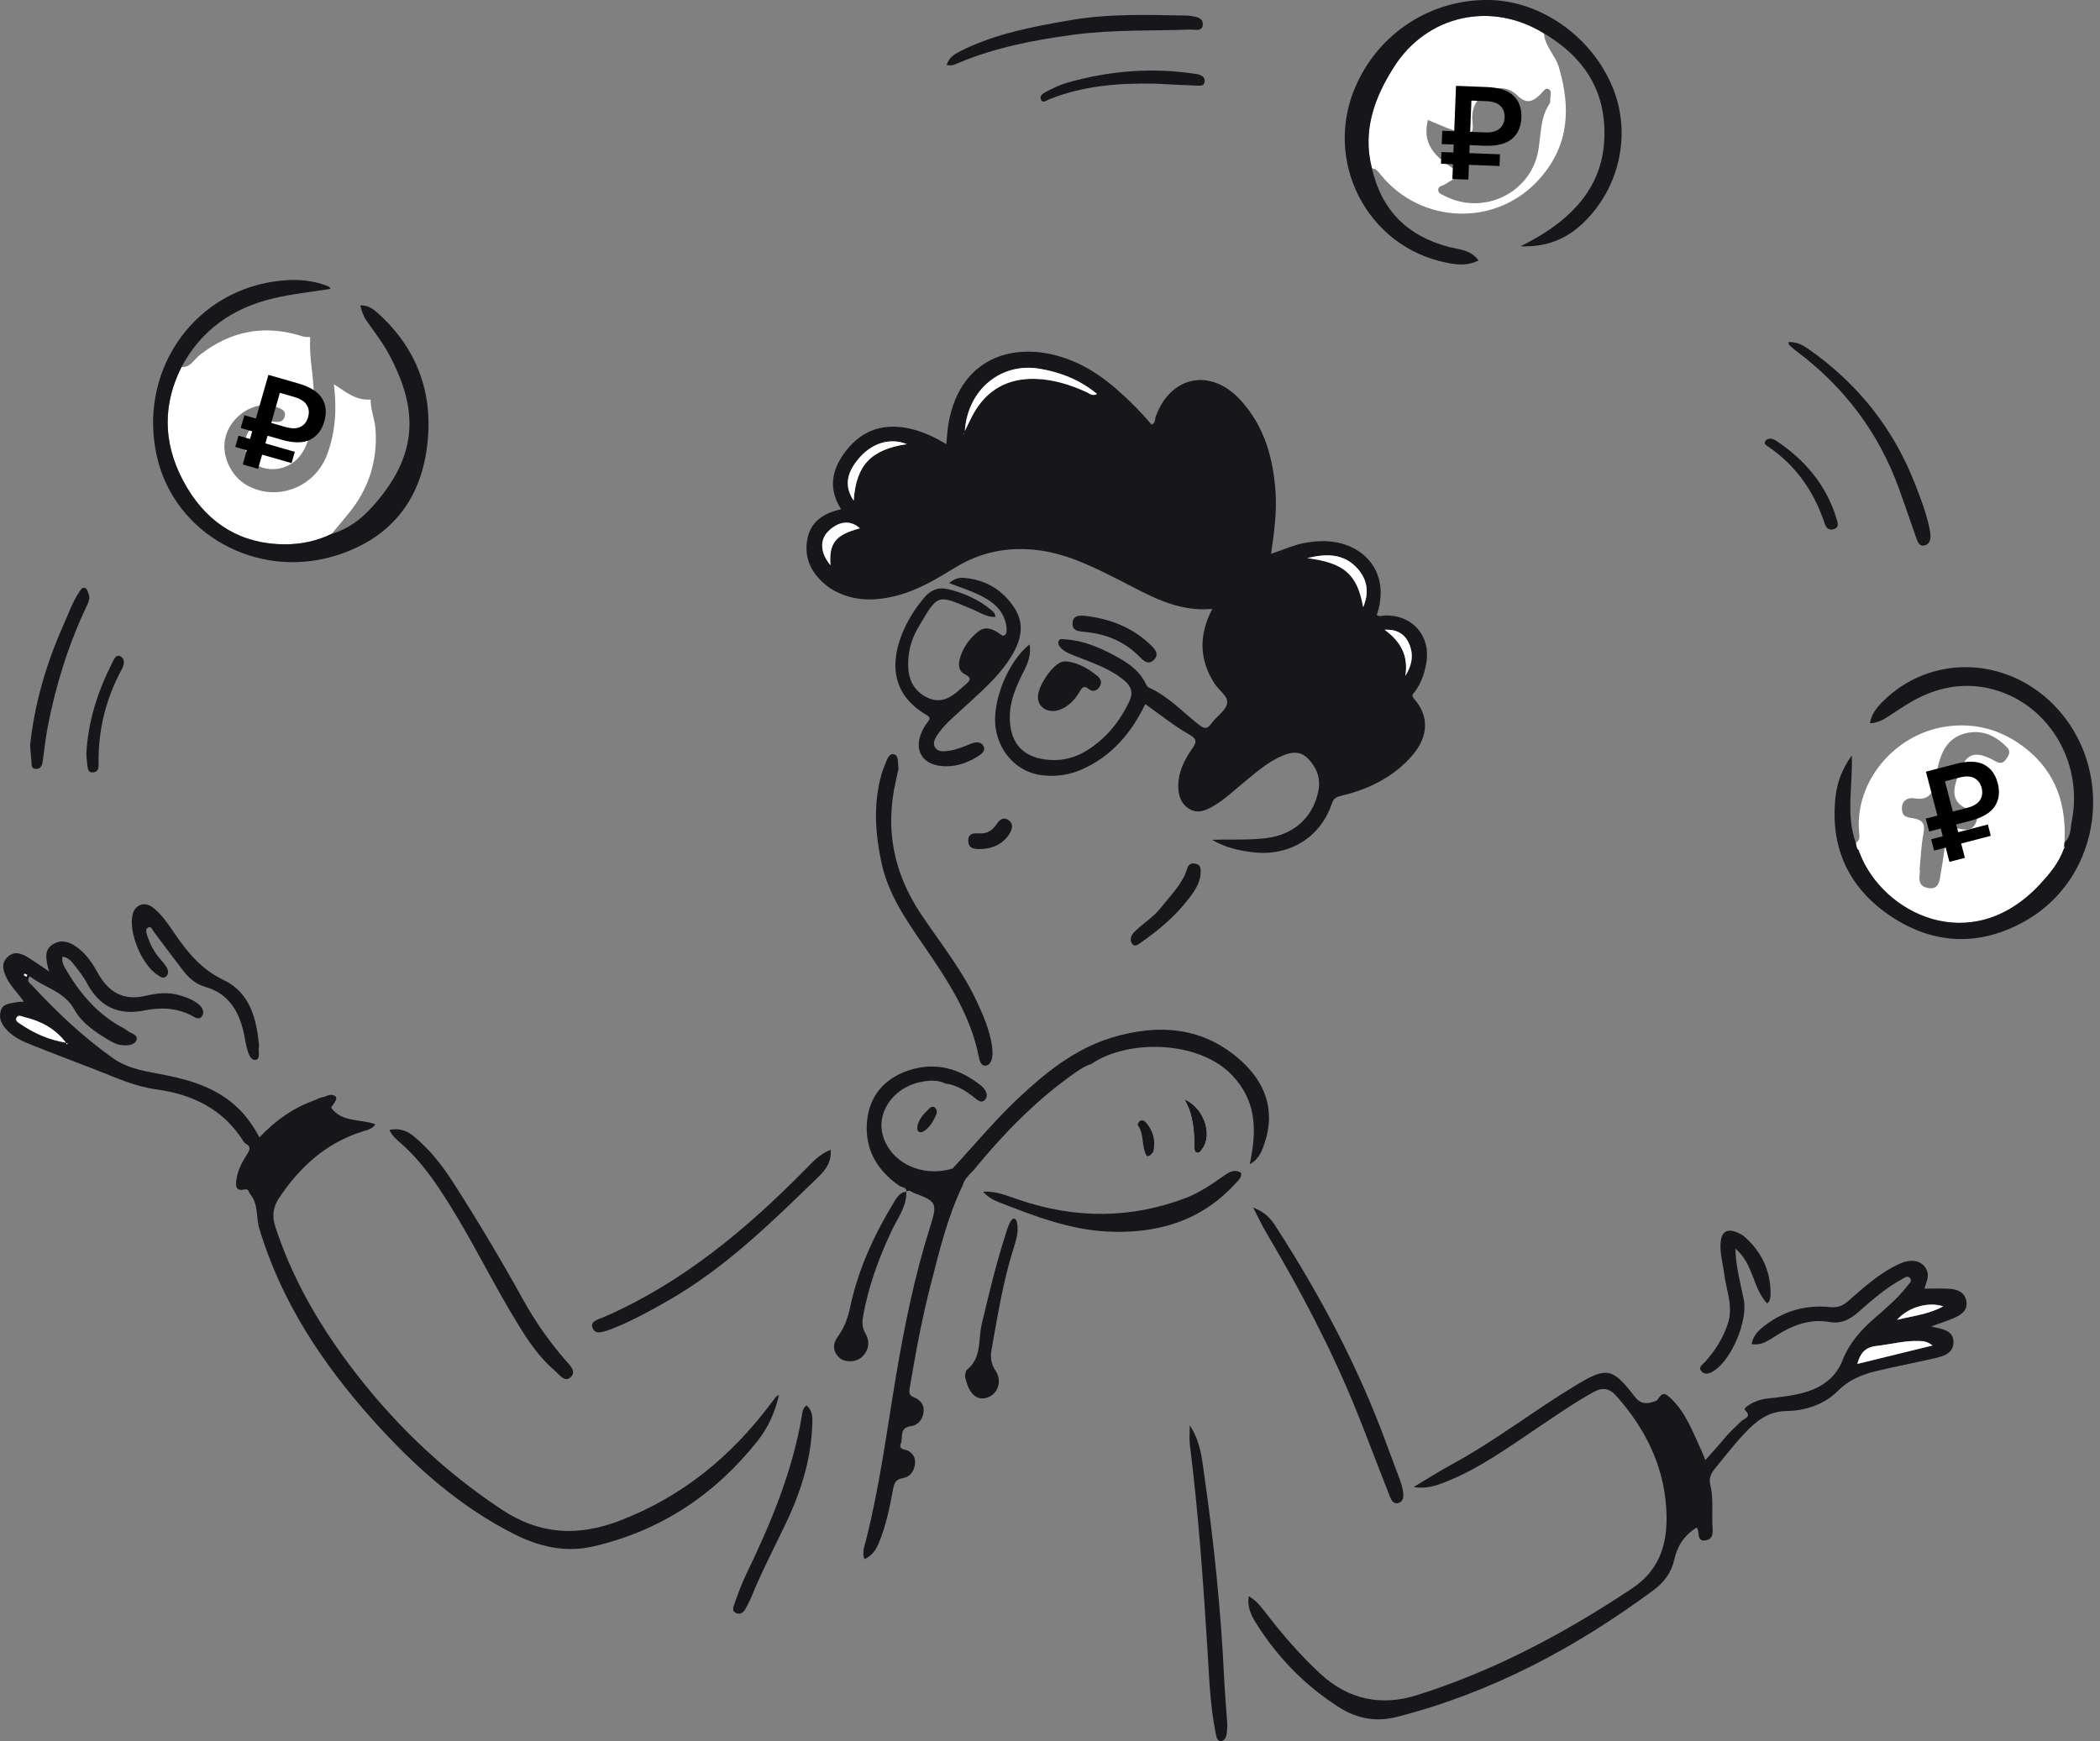 <?xml version="1.0" encoding="UTF-8"?> <svg xmlns="http://www.w3.org/2000/svg" width="205" height="170" viewBox="0 0 205 170" fill="none"><rect x="0" y="0" width="205" height="170" fill="#808080" stroke="none"/> <g clip-path="url(#clip0_1_15489)"> <path d="M82.106 49.722C80.778 47.618 81.238 45.749 82.598 44C84.213 41.926 86.356 41.279 88.877 41.865C90.072 42.144 91.195 42.648 92.377 43.367C92.451 42.637 92.479 41.994 92.587 41.367C93.788 34.422 99.769 33.064 104.988 35.367C106.475 36.023 107.794 36.952 109.019 38.017C110.239 39.078 111.373 40.222 112.416 41.462C112.809 41.317 112.722 40.937 112.819 40.671C114.253 36.711 118.148 35.897 121.032 38.994C123.422 41.559 124.305 44.722 124.522 48.129C124.649 50.095 124.37 52.036 124.081 54.07C125.198 53.711 126.175 53.247 127.235 53.034C128.386 52.804 129.538 52.743 130.683 53C133.698 53.677 135.64 56.367 134.399 60.061C134.694 60.243 135.005 60.091 135.302 60.089C137.893 60.072 139.658 62.089 139.248 64.643C139.081 65.69 138.752 66.683 138.106 67.548C137.958 67.745 137.722 67.869 138.036 68.224C139.529 69.907 139.462 71.909 137.867 73.757C136.033 75.884 133.624 77.05 130.942 77.694C130.459 77.81 130.191 77.934 130.011 78.464C128.894 81.793 125.814 83.658 122.261 83.206C120.962 83.042 119.687 82.791 118.323 82C120.27 81.93 121.974 82.046 123.673 81.823C126.255 81.483 128.082 79.901 128.666 77.392C128.892 76.42 128.759 75.527 128.191 74.688C127.389 73.498 126.555 73.211 125.217 73.772C123.804 74.365 122.668 75.371 121.501 76.325C120.496 77.145 119.563 78.061 118.429 78.713C117.686 79.141 116.9 79.493 116.062 78.955C115.236 78.426 115.008 77.593 115.021 76.675C115.04 75.358 115.61 74.221 116.324 73.177C116.776 72.517 116.957 72.204 116.056 71.69C114.571 70.846 113.229 69.753 111.799 68.747C110.423 71.593 108.512 73.842 105.609 75.126C104.357 75.681 103.044 75.852 101.699 75.69C99.398 75.413 97.607 73.591 97.208 71.173C96.782 68.608 98.355 64.61 100.508 62.92C100.675 63.905 100.36 64.715 99.953 65.521C99.239 66.932 98.581 68.361 98.574 69.996C98.564 72.626 99.936 74.076 102.596 74.204C103.859 74.266 105.033 73.939 106.099 73.274C107.969 72.109 109.297 70.475 110.239 68.493C110.638 67.656 110.454 67.036 109.772 66.458C108.404 65.297 106.732 64.753 105.111 64.105C104.591 63.899 104.042 63.73 103.633 63.331C103.441 63.145 103.225 62.886 103.339 62.597C103.451 62.31 103.77 62.411 103.994 62.424C105.748 62.534 107.325 63.211 108.841 64.025C110.085 64.694 111.257 65.466 111.88 66.825C111.932 66.941 112.027 67.076 112.139 67.126C114.037 67.97 115.427 69.498 117.018 70.749C117.483 71.114 117.816 71.266 118.243 70.658C118.722 69.972 119.615 69.437 119.782 68.709C119.947 67.996 118.986 67.411 118.56 66.743C117.061 64.399 117.008 62.013 118.344 59.449C114.802 59.787 112.042 58.034 109.188 56.597C106.648 55.321 104.127 54.042 101.234 53.707C98.371 53.373 95.722 53.899 93.271 55.399C91.474 56.498 89.677 57.593 87.617 58.137C85.782 58.622 83.947 58.738 82.144 58.002C81.694 57.819 81.245 57.595 80.858 57.304C79.317 56.146 78.454 54.622 78.808 52.663C79.121 50.935 80.388 50.101 82.104 49.724L82.106 49.722ZM94.187 42.072C94.554 41.338 94.78 40.836 95.048 40.357C96.359 38.034 98.391 36.931 101.025 36.988C102.795 37.026 104.463 37.555 106.071 38.281C106.35 38.407 106.616 38.718 107.089 38.464C105.408 37.078 103.521 36.338 101.458 35.996C97.742 35.38 94.476 37.99 94.187 42.07V42.072ZM88.52 43.363C86.873 42.705 85.085 43.253 83.787 44.819C82.583 46.268 82.444 47.534 83.335 48.888C83.571 45.426 85.011 43.893 88.52 43.363ZM127.607 54.496C131.189 54.945 132.496 56.044 133.071 59.285C133.683 57.842 133.461 56.612 132.577 55.58C131.219 53.996 129.427 54.044 127.607 54.496ZM81.069 55.188C80.911 53.013 81.58 52.207 83.943 51.584C83.05 50.762 81.929 50.85 80.894 51.829C80.01 52.665 80.041 53.962 81.069 55.188ZM137.186 65.998C137.832 64.975 138.041 63.907 137.53 62.793C137.097 61.852 136.314 61.43 135.163 61.483C136.757 62.633 137.513 64.072 137.188 65.998H137.186ZM94.109 42.367L94.092 42.441C94.081 42.41 94.073 42.378 94.062 42.344C94.077 42.352 94.092 42.359 94.109 42.367Z" fill="#17171B"></path> <path d="M36.642 109.782C36.276 110.282 35.837 110.33 35.451 110.45C31.857 111.566 29.263 113.929 27.227 116.995C26.651 117.864 26.539 118.735 26.879 119.777C28.462 124.63 30.939 128.99 33.967 133.066C38.147 138.691 43.083 143.484 48.959 147.376C52.727 149.874 56.454 150.03 60.522 148.467C66.571 146.14 71.351 142.229 75.202 137.094C75.392 136.84 75.584 136.591 75.783 136.347C75.823 136.298 75.897 136.275 76.043 136.191C75.658 137.908 74.97 139.414 73.925 140.726C69.768 145.942 64.507 149.452 57.961 150.977C55.212 151.619 52.67 151.03 50.228 149.802C44.84 147.093 40.436 143.142 36.452 138.705C31.509 133.201 27.474 127.138 25.317 119.967C24.981 118.849 25.251 117.575 24.417 116.583C24.255 116.391 24.305 116.045 23.862 116.14C22.954 116.334 23 115.737 23.087 115.13C23.216 114.201 23.668 113.408 24.155 112.638C24.398 112.256 24.502 111.961 24.029 111.693C23.913 111.628 23.811 111.51 23.737 111.393C21.765 108.275 18.767 106.841 15.252 106.364C13.136 106.077 11.249 105.189 9.302 104.434C7.181 103.609 5.05 102.811 2.937 101.965C2.126 101.64 1.339 101.25 0.709 100.602C0.19 100.067 -0.146 99.468 0.066 98.716C0.281 97.953 1.011 97.984 1.613 97.853C1.805 97.811 2.01 97.822 2.322 97.799C1.765 96.963 1.079 96.347 0.674 95.537C0.31 94.807 0.057 94.067 0.758 93.423C1.427 92.809 2.137 93.103 2.787 93.512C3.433 93.919 4.058 94.358 4.788 94.847C4.717 94.573 4.668 94.411 4.634 94.244C4.482 93.503 4.362 92.744 5.099 92.24C5.863 91.716 6.644 91.9 7.362 92.377C8.323 93.016 8.973 93.959 9.509 94.934C10.567 96.858 12.003 97.752 14.258 97.219C15.301 96.972 16.403 96.847 17.492 97.164C18.136 97.351 18.755 97.569 19.297 97.98C19.698 98.284 19.981 98.704 19.764 99.145C19.496 99.687 19.014 99.318 18.681 99.145C17.199 98.387 15.659 98.341 14.068 98.662C11.538 99.17 9.693 98.265 8.483 95.982C8.158 95.368 7.713 94.809 7.284 94.259C6.993 93.883 6.691 93.476 6.097 93.413C5.99 94.043 6.347 94.508 6.619 94.963C7.882 97.067 9.457 98.881 11.606 100.138C11.878 100.297 12.18 100.421 12.415 100.624C12.754 100.917 13.54 101.014 13.312 101.567C13.096 102.088 12.377 102.113 11.802 102.033C11.31 101.965 10.88 101.712 10.459 101.459C9.216 100.706 7.96 99.843 7.278 98.6C6.268 96.759 4.332 96.453 2.907 95.316C2.531 95.799 2.92 95.987 3.097 96.178C5.536 98.809 8.129 101.278 11.068 103.345C12.566 104.4 14.386 104.619 16.135 104.967C18.818 105.503 21.36 106.315 23.364 108.318C24.141 109.094 24.747 109.988 25.329 111.045C26.864 109.427 28.6 108.174 30.673 107.438C30.937 107.345 31.184 107.183 31.454 107.132C31.881 107.052 32.313 106.695 32.748 107.048C32.941 107.204 32.784 107.533 32.318 108.128C33.346 109.63 35.164 109.206 36.646 109.78L36.642 109.782ZM6.471 101.807C6.473 101.86 6.478 101.913 6.48 101.965C6.524 101.948 6.57 101.929 6.615 101.913C6.558 101.883 6.503 101.856 6.446 101.826C5.426 100.453 4.016 99.695 2.388 99.309C2.145 99.252 1.799 99.033 1.622 99.345C1.436 99.672 1.801 99.849 2.004 99.986C3.359 100.913 4.839 101.55 6.471 101.807ZM2.669 95.185C2.578 95.143 2.491 95.098 2.401 95.069C2.392 95.067 2.318 95.206 2.329 95.214C2.405 95.275 2.496 95.32 2.58 95.371C2.607 95.316 2.633 95.261 2.669 95.185Z" fill="#17171B"></path> <path d="M165.637 149.132C164.402 149.91 163.727 150.956 163.425 152.336C163.165 153.524 162.432 154.505 161.446 155.235C153.835 160.878 145.599 165.269 136.364 167.633C134.325 168.157 132.444 167.809 130.647 166.652C127.338 164.524 124.68 161.785 122.607 158.467C122.134 157.71 121.731 156.904 121.902 155.843C122.732 156.328 123.207 157.022 123.713 157.672C125.307 159.724 127.003 161.676 128.92 163.446C131.667 165.982 134.903 166.585 138.3 165.517C145.831 163.148 152.739 159.471 159.306 155.1C162.316 153.096 162.884 150.208 162.639 147.013C162.325 142.927 160.553 139.438 157.855 136.374C157.127 135.545 156.483 135.396 155.512 135.94C153.58 137.02 151.772 138.284 149.94 139.514C147.088 141.425 144.301 143.45 141.068 144.71C140.156 145.064 139.231 145.393 137.996 145.189C139.36 144.376 140.549 143.615 141.786 142.944C145.985 140.663 149.754 137.712 153.837 135.252C156.829 133.448 157.391 133.524 159.563 136.341C160.154 137.109 160.716 137.094 161.457 136.849C161.575 136.809 161.731 136.769 161.791 136.678C162.268 135.948 162.496 135.931 163.182 136.606C164.624 138.024 165.281 139.895 166.108 141.668C166.224 141.914 166.317 142.172 166.476 142.562C167.164 141.779 167.812 141.077 168.42 140.341C168.891 139.769 169.452 139.294 169.968 138.769C170.225 138.507 171.068 138.372 170.356 137.685C170.202 137.537 170.506 137.332 170.671 137.22C171.23 136.839 171.847 136.63 172.526 136.549C173.814 136.402 175.104 136.279 176.356 135.891C177.995 135.383 179.247 134.406 179.867 132.813C180.53 131.117 181.671 129.849 183.011 128.687C184.149 127.699 185.304 126.718 186.225 125.512C186.379 125.309 186.7 125.094 186.457 124.794C186.214 124.493 185.929 124.754 185.707 124.875C184.149 125.712 182.821 126.864 181.506 128.024C180.638 128.788 179.827 129.299 178.523 129.069C176.66 128.742 174.935 129.412 173.352 130.427C172.657 130.872 171.969 131.398 170.994 131.235C171.139 130.374 171.707 129.855 172.315 129.393C174.186 127.974 176.323 127.381 178.641 127.619C179.395 127.697 179.886 127.495 180.421 127.029C181.977 125.668 183.507 124.265 185.422 123.396C186.488 122.91 187.415 123.037 187.924 123.721C188.452 124.429 188.066 125.121 187.857 125.82C188.682 125.82 189.482 125.786 190.278 125.83C191.055 125.875 191.773 126.138 191.946 127.001C192.124 127.891 191.505 128.353 190.798 128.664C190.107 128.965 189.385 129.195 188.513 129.516C189.603 129.767 190.736 129.87 190.694 131.1C190.656 132.218 189.607 132.444 188.712 132.649C186.869 133.071 185.011 133.425 183.172 133.864C181.768 134.199 180.482 134.727 179.405 135.807C178.064 137.155 176.225 137.733 174.414 137.767C172.514 137.801 171.361 138.822 170.238 140.016C169.231 141.087 168.34 142.267 167.398 143.4C167.022 143.851 166.807 144.345 166.953 144.948C167.261 146.227 167.122 147.535 167.157 148.828C167.174 149.408 167.375 150.25 166.509 150.395C165.553 150.556 165.979 149.53 165.625 149.138L165.637 149.132ZM188.655 131.37C188.097 130.94 187.709 130.946 187.327 130.934C185.912 130.885 184.55 131.261 183.165 131.419C182.008 131.55 181.59 132.18 181.314 133.168C183.725 132.577 186.077 132.003 188.657 131.37H188.655ZM185.19 128.864C186.801 128.463 188.266 128.33 189.691 127.55C188.241 127.064 186.248 127.642 185.19 128.864Z" fill="#17171B"></path> <path d="M36.183 39.006C36.169 40.018 36.599 40.949 36.663 41.972C36.857 45.08 35.968 47.771 34.017 50.153C33.479 50.812 32.93 51.463 32.387 52.117C30.952 52.826 29.391 53.147 27.829 53.147C23.625 53.147 20.418 51.208 18.28 47.647C16.002 43.852 15.697 39.886 17.712 35.845C18.588 35.904 18.94 35.101 19.479 34.677C22.536 32.272 25.87 31.658 29.56 32.846C29.786 32.917 30.042 32.894 30.282 32.915C30.223 33.932 30.303 34.936 30.428 35.953C30.724 38.362 30.831 40.782 30.023 43.13C29.396 44.953 28.002 45.919 26.309 45.795C24.491 45.662 23.366 43.89 24.132 42.379C24.698 41.265 25.633 40.997 26.78 41.177C27.242 41.248 27.66 41.156 27.795 40.666C27.947 40.12 27.491 39.944 27.103 39.778C26.577 39.552 26.026 39.493 25.456 39.577C23.761 39.824 22.28 41.231 21.96 42.921C21.647 44.571 22.595 46.541 24.105 47.381C27.041 49.014 30.759 47.586 31.946 44.352C32.744 42.175 32.896 39.923 32.592 37.514C33.758 38.276 34.779 39.128 36.181 39.008L36.183 39.006Z" fill="white"></path> <path d="M181.164 82.299C181.633 82.02 181.506 81.55 181.476 81.159C181.098 76.254 184.952 71.763 189.78 70.968C192.689 70.489 195.392 71.214 197.744 73.071C200.725 75.425 201.734 78.59 201.534 82.254C201.523 82.387 201.513 82.52 201.502 82.653C201.477 82.67 201.43 82.691 201.432 82.702C201.441 82.75 201.466 82.797 201.483 82.843C201.002 84.231 200.079 85.335 199.101 86.379C192.388 93.556 183.757 89.172 181.529 83.265C181.55 83.242 181.595 83.202 181.59 83.195C181.559 83.147 181.519 83.107 181.481 83.062C181.231 82.866 181.21 82.577 181.164 82.299ZM187.38 84.967C187.394 84.967 187.407 84.969 187.422 84.972C187.413 85.111 187.413 85.252 187.396 85.391C187.31 86.052 187.424 86.556 188.209 86.704C189.037 86.86 189.275 86.347 189.383 85.719C189.58 84.581 189.761 83.442 189.896 82.297C190.078 80.746 190.063 80.712 191.608 80.972C192.413 81.107 192.768 80.763 192.981 80.062C193.219 79.282 192.632 79.187 192.149 79.012C191.003 78.597 190.578 77.799 190.874 76.617C190.941 76.347 191.024 76.079 191.11 75.814C191.864 73.52 192.708 73.168 194.788 74.322C195.2 74.55 195.504 74.567 195.787 74.185C196.065 73.809 196.35 73.404 195.928 72.97C194.959 71.97 193.796 71.335 192.369 71.506C191.066 71.662 190.088 72.375 189.573 73.609C189.18 74.55 189.014 75.554 188.845 76.554C188.658 77.661 188.029 78.128 186.959 77.955C186.066 77.809 185.553 78.307 185.682 79.17C185.783 79.845 186.379 79.816 186.807 79.898C187.658 80.06 187.95 80.406 187.774 81.318C187.544 82.516 187.504 83.75 187.384 84.969L187.38 84.967Z" fill="white"></path> <path d="M150.721 3.262C150.808 4.543 151.838 5.403 152.182 6.581C153.318 10.471 153.217 14.083 150.381 17.357C146.14 22.255 138.642 21.905 134.745 17.005C134.515 16.715 134.318 16.458 133.926 16.441C132.98 12.764 134.162 9.53 136.1 6.502C139.337 1.45 145.597 0.089 150.719 3.262H150.721ZM142.766 16.998C142.126 17.369 141.569 17.665 141.043 18.007C140.802 18.163 140.355 18.159 140.401 18.591C140.435 18.91 140.768 18.988 141.009 19.114C144.744 21.08 149.406 18.89 150.159 14.737C150.445 13.167 150.32 11.521 151.274 10.114C151.361 9.986 151.327 9.772 151.338 9.597C151.357 9.291 151.496 8.893 151.213 8.718C150.869 8.507 150.654 8.924 150.459 9.123C149.718 9.882 149.068 10.256 148.114 9.315C147.307 8.521 146.235 8.386 145.194 8.977C144.068 9.616 143.619 10.614 143.743 11.893C143.849 12.986 143.724 13.099 142.631 12.895C141.491 12.682 140.462 12.139 139.39 11.713C138.864 13.899 139.736 15.287 142.766 16.996V16.998Z" fill="white"></path> <path d="M88.495 116.355C88.499 115.878 88.033 115.944 87.788 115.773C85.562 114.235 84.378 112.129 84.644 109.433C84.887 106.994 86.325 105.319 88.651 104.528C91.303 103.627 93.672 104.313 95.802 106.022C95.882 106.087 95.96 106.161 96.024 106.243C96.3 106.598 96.476 107.032 96.15 107.385C95.802 107.762 95.445 107.418 95.148 107.186C94.293 106.518 93.402 105.929 92.289 105.794C91.491 105.399 90.64 105.488 89.831 105.653C87.123 106.199 85.013 109.03 86.586 111.83C87.754 113.908 90.418 114.868 92.986 114.096C95.11 111.813 97.094 109.399 99.37 107.258C102.073 104.716 104.959 102.389 108.554 101.302C113.098 99.929 117.489 100.239 121.18 103.594C123.494 105.699 124.493 108.349 123.492 111.482C123.219 112.334 122.894 113.205 122.008 113.667C122.05 113.427 122.09 113.186 122.136 112.946C122.681 110.039 122.521 107.364 120.31 105.015C117.052 101.556 110.108 101.446 106.54 103.878C105.799 104.123 105.172 104.575 104.551 105.024C100.924 107.64 97.846 110.821 95.029 114.271C94.605 114.707 94.143 115.119 93.974 115.739C92.508 118.785 91.725 122.055 90.887 125.298C90.019 128.652 89.388 132.062 88.812 135.481C88.731 135.956 88.719 136.237 89.255 136.448C89.836 136.675 90.233 137.156 90.163 137.844C90.087 138.591 89.603 139.161 88.926 139.247C87.754 139.395 88.172 140.323 87.946 140.922C87.686 141.61 88.387 141.479 88.681 141.663C89.152 141.956 89.373 142.348 89.327 142.884C89.259 143.625 88.847 144.203 88.144 144.319C87.42 144.437 87.296 144.802 87.18 145.42C86.842 147.205 86.491 148.992 85.776 150.679C85.497 151.34 85.127 151.895 84.382 152.234C84.135 151.549 84.395 150.939 84.538 150.376C85.879 145.106 86.565 139.718 87.465 134.367C88.294 129.433 89.293 124.534 90.807 119.754C91.527 117.479 91.43 117.298 89.213 116.477C88.987 116.393 88.769 116.117 88.48 116.353L88.497 116.37L88.495 116.355Z" fill="#17171B"></path> <path d="M115.612 107.324C116.518 108.843 116.581 110.495 116.607 112.157C116.609 112.32 116.66 112.516 116.879 112.546C117.141 112.579 117.23 112.349 117.35 112.193C118.414 110.818 117.555 108.168 115.612 107.324Z" fill="white"></path> <path d="M17.712 35.845C15.697 39.885 16.002 43.851 18.28 47.647C20.418 51.208 23.623 53.144 27.829 53.146C29.391 53.146 30.95 52.826 32.387 52.117C33.954 51.665 35.204 50.735 36.281 49.549C40.758 44.608 40.993 40.138 37.904 34.474C37.288 33.341 36.468 32.318 35.738 31.248C35.457 30.837 35.32 30.37 35.166 29.826C35.843 29.777 36.356 30.107 36.777 30.478C40.93 34.157 42.467 38.847 41.599 44.214C40.771 49.328 37.718 52.735 32.721 54.264C25.074 56.606 17.07 52.153 15.33 44.63C13.453 36.51 18.605 28.718 26.699 27.493C28.372 27.24 30.056 27.24 31.688 27.83C31.921 27.915 32.172 27.938 32.265 28.206C30.398 28.508 28.503 28.695 26.668 29.134C22.736 30.071 19.639 32.199 17.714 35.849L17.712 35.845Z" fill="#17171B"></path> <path d="M150.721 3.261C145.599 0.086 139.339 1.449 136.103 6.501C134.162 9.529 132.98 12.763 133.928 16.44C134.861 20.516 137.374 23.035 141.41 24.102C142.417 24.368 143.579 24.377 144.332 25.427C143.277 25.98 142.23 25.853 141.218 25.653C133.428 24.104 129.127 15.71 132.351 8.385C134.635 3.2 139.704 -0.073 145.339 -0.001C150.461 0.067 155.472 3.638 157.475 8.655C159.251 13.1 158.106 18.328 154.597 21.725C152.965 23.303 151.034 24.142 148.426 24.052C153.702 21.436 157.131 17.794 156.565 11.752C156.206 7.921 153.979 5.191 150.719 3.261H150.721Z" fill="#17171B"></path> <path d="M181.164 82.298C181.213 82.576 181.234 82.868 181.481 83.062C181.474 83.135 181.489 83.201 181.529 83.264C183.757 89.171 192.386 93.555 199.102 86.378C200.079 85.334 201 84.23 201.483 82.842C201.527 82.783 201.534 82.72 201.502 82.652C201.513 82.519 201.523 82.386 201.534 82.254C202.174 81.688 202.108 80.868 202.25 80.144C203.409 74.264 199.784 68.45 194.115 67.199C191.518 66.625 189.024 67.144 186.71 68.446C185.919 68.893 185.169 69.416 184.403 69.908C183.847 70.264 183.29 70.606 182.538 70.61C182.697 69.707 183.199 69.096 183.767 68.524C188.353 63.906 195.753 64.03 200.468 68.806C206.548 74.967 205.286 85.524 197.839 89.844C193.431 92.401 188.868 92.308 184.614 89.484C180.476 86.735 178.611 82.745 179.19 77.745C179.346 76.397 179.796 75.121 180.773 73.76C180.873 76.79 180.176 79.593 181.164 82.298Z" fill="#17171B"></path> <path d="M97.166 60.23C96.684 60.255 96.269 60.12 95.863 59.928C95.547 59.779 95.234 59.62 94.911 59.485C91.444 58.032 91.598 57.909 89.588 61.352C88.911 62.513 88.596 63.816 88.664 65.186C88.727 66.481 89.287 67.473 90.448 68.074C91.62 68.681 92.614 68.278 93.52 67.473C93.756 67.264 93.993 67.057 94.233 66.852C94.653 66.496 94.955 66.219 94.195 65.833C93.452 65.458 93.558 64.703 93.773 64.059C94.092 63.114 94.677 62.323 95.456 61.69C96.115 61.152 96.752 61.338 97.396 61.745C97.618 61.886 97.879 62.211 98.122 61.985C98.279 61.84 98.287 61.454 98.249 61.19C98.017 59.538 96.843 58.667 95.468 58.025C94.59 57.616 93.659 57.319 92.65 56.933C93.129 56.507 93.623 56.384 94.062 56.42C96.184 56.587 97.871 57.574 99.028 59.359C100.056 60.945 99.672 62.513 98.77 64.011C97.499 66.118 95.614 67.665 93.841 69.31C93.045 70.049 92.196 70.736 91.582 71.65C91.305 72.061 90.982 72.54 91.301 73.004C91.609 73.454 92.179 73.371 92.667 73.297C93.399 73.188 94.079 72.903 94.761 72.624C95.209 72.441 95.749 72.365 95.998 72.821C96.275 73.331 95.775 73.65 95.399 73.884C94.299 74.57 93.093 74.937 91.793 74.781C89.979 74.561 89.225 73.181 89.969 71.489C90.123 71.139 90.319 70.797 90.558 70.502C90.811 70.186 90.828 70.027 90.439 69.802C87.097 67.859 86.783 64.772 88.216 61.519C88.729 60.359 89.409 59.31 90.237 58.338C90.883 57.576 91.624 57.3 92.565 57.528C94.117 57.905 95.547 58.54 96.78 59.572C96.961 59.724 97.166 59.876 97.164 60.228L97.166 60.23Z" fill="#17171B"></path> <path d="M87.712 75.054C87.638 75.398 87.545 75.841 87.444 76.284C86.375 80.948 87.232 85.231 89.882 89.212C91.744 92.009 93.877 94.634 95.317 97.703C95.973 99.1 96.59 100.509 96.826 102.049C96.879 102.393 96.908 102.75 96.873 103.094C96.828 103.526 96.647 104.022 96.193 104.049C95.766 104.075 95.625 103.566 95.551 103.193C94.732 99.022 92.426 95.596 90.078 92.184C88.391 89.731 86.709 87.271 86.061 84.281C85.467 81.543 85.26 78.805 85.93 76.052C86.046 75.579 86.194 75.104 86.392 74.661C86.582 74.235 86.736 73.526 87.268 73.649C87.75 73.758 87.621 74.476 87.712 75.058V75.054Z" fill="#17171B"></path> <path d="M38.012 110.321C38.996 110.119 39.735 110.402 40.406 110.956C41.939 112.218 43.144 113.754 44.213 115.414C46.615 119.157 48.893 122.973 51.047 126.865C52.221 128.988 53.602 130.965 55.191 132.802C55.601 133.275 56.346 133.914 55.681 134.492C55.107 134.992 54.573 134.178 54.125 133.796C52.284 132.218 51.074 130.154 49.854 128.104C47.834 124.705 46.083 121.155 43.993 117.794C42.6 115.555 41.139 113.382 39.131 111.627C38.727 111.275 38.286 110.918 38.01 110.321H38.012Z" fill="#17171B"></path> <path d="M122.333 117.906C123.498 118.335 124.049 118.991 124.524 119.725C128.844 126.41 132.573 133.4 135.313 140.891C135.756 142.104 136.225 143.311 136.671 144.524C136.778 144.817 136.871 145.123 136.928 145.431C137.021 145.925 137.097 146.532 136.557 146.729C135.942 146.952 135.754 146.303 135.59 145.887C134.492 143.127 133.466 140.341 132.349 137.587C129.91 131.583 126.883 125.877 123.585 120.307C123.179 119.621 122.844 118.894 122.333 117.906Z" fill="#17171B"></path> <path d="M81.086 112.258C81.194 113.439 80.605 114.213 79.938 114.861C75.39 119.281 70.866 123.741 65.307 126.937C63.58 127.931 61.834 128.897 59.978 129.646C59.815 129.711 59.659 129.796 59.492 129.84C58.899 130 58.113 130.405 57.831 129.627C57.598 128.985 58.447 128.812 58.911 128.61C66.576 125.283 72.831 120.043 78.625 114.169C79.332 113.452 80.003 112.686 81.086 112.258Z" fill="#17171B"></path> <path d="M116.144 139.164C117.215 140.791 117.335 142.449 117.561 144.033C118.499 150.588 119.183 157.17 119.495 163.788C119.567 165.292 119.706 166.79 119.803 168.292C119.82 168.571 119.786 168.851 119.765 169.132C119.734 169.543 119.573 169.997 119.164 169.999C118.784 170.003 118.731 169.491 118.663 169.164C118.148 166.613 118.051 164.018 117.893 161.434C117.472 154.62 117 147.812 116.151 141.033C116.083 140.502 116.142 139.953 116.142 139.164H116.144Z" fill="#17171B"></path> <path d="M95.96 116.355C97.223 116.264 98.361 116.766 99.512 117.156C104.942 118.996 110.343 119.011 115.726 116.977C117.114 116.452 118.315 115.608 119.518 114.768C120.023 114.416 120.532 114.123 121.15 114.509C121.233 115.005 120.865 115.262 120.587 115.568C117.249 119.23 112.965 120.469 108.185 120.249C104.401 120.076 100.903 118.707 97.424 117.346C96.879 117.133 96.372 116.802 95.963 116.355H95.96Z" fill="#17171B"></path> <path d="M25.293 102.079C25.158 102.608 25.49 103.425 24.928 103.484C24.413 103.539 24.202 102.737 24.065 102.193C23.927 101.651 23.864 101.089 23.727 100.547C23.216 98.524 22.158 96.957 20.036 96.358C19.101 96.094 18.44 95.49 17.876 94.765C16.909 93.52 15.982 92.242 15.024 90.99C14.876 90.796 14.766 90.374 14.429 90.577C14.171 90.729 14.283 91.083 14.374 91.353C14.64 92.159 15.018 92.904 15.571 93.554C15.822 93.847 16.09 94.136 16.278 94.467C16.43 94.735 16.487 95.083 16.217 95.338C15.944 95.598 15.683 95.376 15.453 95.239C13.886 94.305 12.526 91.079 12.94 89.309C13.175 88.313 14.123 87.972 14.961 88.636C15.793 89.294 16.39 90.178 16.979 91.047C18.265 92.942 19.631 94.636 21.829 95.684C24.419 96.921 25.042 99.484 25.289 102.079H25.293Z" fill="#17171B"></path> <path d="M92.413 6.34C92.648 5.578 93.226 5.255 93.817 4.96C97.183 3.281 100.838 2.599 104.49 1.968C108.206 1.327 111.97 1.445 115.724 1.517C115.864 1.519 116.005 1.521 116.144 1.542C116.704 1.627 117.432 1.694 117.415 2.378C117.396 3.131 116.613 2.873 116.161 2.89C112.382 3.025 108.59 2.882 104.828 3.386C101 3.901 97.227 4.616 93.638 6.114C93.3 6.255 92.95 6.475 92.411 6.342L92.413 6.34Z" fill="#17171B"></path> <path d="M174.585 33.398C175.409 33.358 176.008 33.706 176.585 34.111C181.39 37.48 184.878 41.887 186.987 47.362C187.502 48.695 188.024 50.035 188.323 51.442C188.38 51.714 188.427 51.99 188.448 52.267C188.482 52.727 188.334 53.144 187.861 53.258C187.367 53.376 187.211 52.925 187.084 52.577C186.493 50.933 185.948 49.275 185.351 47.636C183.351 42.155 179.969 37.708 175.292 34.229C175.069 34.062 174.862 33.872 174.659 33.682C174.619 33.645 174.623 33.556 174.585 33.398Z" fill="#17171B"></path> <path d="M78.728 137.223C79.245 137.636 79.317 138.193 79.304 138.811C79.231 142.309 78.228 145.56 76.735 148.691C75.576 151.119 74.33 153.505 73.315 156.001C73.169 156.355 72.975 156.691 72.802 157.035C72.605 157.419 72.308 157.672 71.871 157.501C71.404 157.319 71.59 156.891 71.693 156.598C72.033 155.644 72.373 154.682 72.812 153.773C75.213 148.811 77.337 143.758 78.268 138.28C78.329 137.923 78.335 137.501 78.73 137.223H78.728Z" fill="#17171B"></path> <path d="M169.404 121.911C169.459 123.738 169.9 125.291 170.221 126.863C170.641 128.92 169.07 132.713 167.314 133.842C166.902 134.105 166.425 134.289 166.081 133.875C165.741 133.464 166.239 133.207 166.475 132.941C167.44 131.859 168.186 130.673 168.659 129.274C169.233 127.576 168.53 126.027 168.321 124.418C168.179 123.344 167.854 122.291 167.979 121.192C168.08 120.291 168.587 119.962 169.438 120.276C169.761 120.395 170.09 120.563 170.343 120.789C172.028 122.297 172.883 124.184 172.839 126.456C172.835 126.629 172.799 126.804 172.748 126.97C172.721 127.059 172.632 127.127 172.514 127.272C171.078 125.768 171.194 123.407 169.404 121.911Z" fill="#17171B"></path> <path d="M94.198 134.339C94.246 134.181 94.244 133.858 94.4 133.733C95.851 132.575 95.479 130.824 95.827 129.331C96.562 126.193 97.32 123.065 98.329 120.004C98.405 119.772 98.492 119.54 98.61 119.329C98.688 119.187 98.834 118.978 98.948 118.98C99.182 118.985 99.252 119.217 99.294 119.438C99.448 120.265 99.208 121.048 98.967 121.805C97.932 125.054 97.394 128.409 96.799 131.748C96.67 132.468 96.712 133.132 97.179 133.822C97.835 134.79 97.447 136.003 96.507 136.406C95.276 136.936 94.478 135.877 94.2 134.337L94.198 134.339Z" fill="#17171B"></path> <path d="M88.48 116.338C88.514 117.777 87.661 118.88 87.08 120.091C85.78 122.815 84.756 125.635 84.239 128.62C84.141 129.175 84.184 129.673 84.494 130.213C84.925 130.962 84.843 131.779 84.201 132.439C83.633 133.023 82.448 133.087 81.889 132.523C81.283 131.916 81.287 131.179 81.777 130.517C82.421 129.646 82.765 128.698 82.989 127.633C83.776 123.897 85.37 120.479 87.355 117.232C87.621 116.796 87.921 116.393 88.497 116.355L88.48 116.338Z" fill="#17171B"></path> <path d="M2.937 72.777C3.365 68.726 4.514 64.779 6.211 60.984C6.697 59.899 7.079 58.764 7.753 57.769C7.869 57.598 7.987 57.361 8.217 57.389C8.498 57.423 8.542 57.71 8.637 57.933C8.823 58.372 8.656 58.771 8.477 59.146C6.691 62.895 5.466 66.826 4.672 70.893C4.451 72.026 4.339 73.178 4.172 74.321C4.113 74.728 3.969 75.121 3.473 75.072C2.966 75.024 3.106 74.558 3.066 74.237C3.009 73.785 2.983 73.332 2.937 72.777Z" fill="#17171B"></path> <path d="M112.785 8.171C109.224 8.095 105.715 8.361 102.364 9.722C102.149 9.808 101.815 10.108 101.625 9.747C101.435 9.387 101.798 9.129 102.043 9.003C102.723 8.65 103.42 8.296 104.152 8.085C108.212 6.92 112.34 6.572 116.531 7.19C116.704 7.216 116.883 7.226 117.046 7.285C117.35 7.397 117.629 7.543 117.593 7.95C117.551 8.431 117.156 8.368 116.879 8.359C115.513 8.317 114.149 8.237 112.785 8.171Z" fill="#17171B"></path> <path d="M101.321 68.074C101.298 67.072 102.592 65.089 103.523 64.677C103.867 64.525 104.194 64.57 104.545 64.648C105.527 64.867 106.356 65.367 107.116 65.996C107.484 66.3 107.608 66.681 107.306 67.103C107.038 67.479 106.644 67.565 106.301 67.285C105.801 66.871 105.622 67.144 105.377 67.557C104.925 68.323 104.325 68.968 103.472 69.289C102.364 69.705 101.342 69.11 101.319 68.072L101.321 68.074Z" fill="#17171B"></path> <path d="M105.856 60.119C108.318 60.4 110.539 61.233 112.346 62.993C112.764 63.4 113.189 63.883 112.642 64.425C112.089 64.972 111.643 64.524 111.225 64.105C109.868 62.737 108.21 61.984 106.308 61.748C106.099 61.723 105.892 61.693 105.683 61.674C105.159 61.626 104.663 61.516 104.701 60.847C104.743 60.107 105.288 60.086 105.854 60.121L105.856 60.119Z" fill="#17171B"></path> <path d="M117.2 85.336C117.122 86.272 116.592 87.034 116.041 87.747C114.747 89.424 113.155 90.796 111.419 91.996C111.166 92.171 110.784 92.536 110.512 92.139C110.271 91.789 110.372 91.355 110.723 91.004C111.561 90.163 112.602 89.553 113.347 88.599C114.291 87.391 115.431 86.323 115.897 84.796C116.018 84.403 116.271 84.241 116.696 84.327C117.297 84.45 117.198 84.899 117.198 85.334L117.2 85.336Z" fill="#17171B"></path> <path d="M8.426 73.647C8.582 70.465 9.524 67.556 10.92 64.78C11.082 64.455 11.295 63.854 11.741 64.075C12.222 64.316 12.155 64.858 11.882 65.36C10.314 68.246 9.564 71.339 9.627 74.624C9.634 75.016 9.575 75.337 9.138 75.406C8.639 75.484 8.568 75.113 8.525 74.75C8.481 74.368 8.458 73.984 8.428 73.649L8.426 73.647Z" fill="#17171B"></path> <path d="M172.945 42.829C173.027 42.867 173.232 42.926 173.401 43.04C176.228 44.931 178.314 47.395 179.297 50.7C179.405 51.059 179.566 51.492 179.025 51.663C178.51 51.825 178.263 51.534 178.109 51.07C177.081 47.99 175.318 45.447 172.603 43.603C172.44 43.494 172.195 43.371 172.309 43.12C172.396 42.931 172.586 42.806 172.947 42.831L172.945 42.829Z" fill="#17171B"></path> <path d="M95.675 82.892C95.158 82.911 94.542 82.869 94.523 82.111C94.502 81.299 95.124 81.344 95.716 81.371C96.453 81.405 96.947 80.989 97.337 80.405C97.618 79.983 97.994 79.736 98.469 80.088C98.914 80.417 98.847 80.856 98.606 81.299C98.07 82.284 96.987 82.894 95.675 82.894V82.892Z" fill="#17171B"></path> <path d="M91.459 108.661C91.193 109.305 90.859 109.997 90.209 110.431C89.865 110.661 89.481 110.571 89.55 110.041C89.654 109.239 90.243 108.693 90.775 108.174C91.001 107.953 91.463 108.043 91.459 108.664V108.661Z" fill="#17171B"></path> <path d="M94.187 42.072C94.476 37.99 97.742 35.382 101.458 35.998C103.521 36.34 105.409 37.078 107.089 38.466C106.616 38.72 106.35 38.409 106.071 38.283C104.463 37.555 102.795 37.028 101.025 36.99C98.391 36.933 96.359 38.036 95.048 40.359C94.778 40.838 94.552 41.34 94.187 42.074V42.072Z" fill="#FEFEFE"></path> <path d="M88.52 43.363C85.009 43.893 83.569 45.428 83.335 48.888C82.444 47.532 82.583 46.268 83.787 44.819C85.085 43.253 86.873 42.705 88.52 43.363Z" fill="#FEFEFE"></path> <path d="M127.607 54.496C129.425 54.042 131.217 53.994 132.577 55.58C133.461 56.614 133.685 57.844 133.071 59.285C132.496 56.044 131.192 54.945 127.607 54.496Z" fill="white"></path> <path d="M81.07 55.19C80.043 53.964 80.01 52.669 80.894 51.831C81.929 50.852 83.05 50.764 83.943 51.586C81.578 52.209 80.909 53.013 81.07 55.19Z" fill="#FEFEFE"></path> <path d="M137.186 66C137.513 64.073 136.755 62.633 135.161 61.485C136.312 61.432 137.095 61.854 137.528 62.795C138.041 63.909 137.832 64.976 137.184 66H137.186Z" fill="white"></path> <path d="M94.109 42.369C94.094 42.361 94.079 42.354 94.062 42.346C94.073 42.377 94.081 42.409 94.092 42.443L94.109 42.369Z" fill="#FEFEFE"></path> <path d="M6.471 101.807C4.839 101.549 3.359 100.912 2.004 99.986C1.801 99.847 1.436 99.669 1.621 99.345C1.799 99.034 2.145 99.252 2.388 99.309C4.016 99.695 5.426 100.452 6.446 101.826L6.471 101.807Z" fill="#FEFEFE"></path> <path d="M2.669 95.184C2.633 95.26 2.605 95.315 2.58 95.37C2.496 95.319 2.405 95.275 2.329 95.214C2.318 95.206 2.392 95.066 2.401 95.068C2.491 95.096 2.578 95.142 2.669 95.184Z" fill="#FEFEFE"></path> <path d="M6.448 101.826C6.505 101.855 6.56 101.883 6.617 101.912C6.572 101.929 6.526 101.948 6.482 101.965C6.48 101.912 6.475 101.859 6.473 101.807L6.448 101.826Z" fill="#FEFEFE"></path> <path d="M188.655 131.369C186.075 132 183.723 132.575 181.312 133.166C181.588 132.179 182.006 131.548 183.163 131.417C184.55 131.261 185.912 130.883 187.325 130.932C187.709 130.945 188.095 130.938 188.653 131.369H188.655Z" fill="#FEFEFE"></path> <path d="M185.19 128.863C186.248 127.641 188.243 127.063 189.691 127.548C188.264 128.329 186.801 128.462 185.19 128.863Z" fill="#FEFEFE"></path> <path d="M181.529 83.265C181.489 83.204 181.474 83.136 181.481 83.062C181.519 83.107 181.559 83.147 181.59 83.195C181.595 83.202 181.55 83.242 181.529 83.265Z" fill="#FEFEFE"></path> <path d="M201.5 82.652C201.532 82.72 201.525 82.783 201.481 82.842C201.462 82.796 201.439 82.749 201.43 82.701C201.428 82.69 201.475 82.669 201.5 82.652Z" fill="#FEFEFE"></path> <path d="M115.612 107.324C117.555 108.168 118.414 110.818 117.35 112.193C117.23 112.349 117.139 112.579 116.879 112.546C116.66 112.518 116.609 112.32 116.607 112.157C116.581 110.495 116.518 108.843 115.612 107.324Z" fill="#17171B"></path> <path d="M111.96 112.889C111.4 111.984 111.73 110.826 111.111 109.925C111.001 109.765 111.145 109.503 111.36 109.417C111.588 109.326 111.772 109.489 111.901 109.64C112.595 110.455 112.817 111.394 112.587 112.438C112.42 112.649 112.281 112.894 111.96 112.889Z" fill="#17171B"></path> <path d="M24.09 43.961L22.966 43.639L23.281 42.539L24.406 42.861L24.621 42.112L23.496 41.789L23.854 40.54L24.979 40.862L26.201 36.601L29.075 37.425C30.25 37.761 31.034 38.248 31.429 38.884C31.832 39.522 31.909 40.275 31.661 41.141C31.415 41.999 30.951 42.597 30.268 42.933C29.586 43.269 28.661 43.27 27.495 42.936L26.12 42.542L25.905 43.291L28.779 44.115L28.464 45.215L25.59 44.391L25.192 45.778L23.693 45.348L24.09 43.961ZM27.32 38.355L26.479 41.292L27.853 41.686C28.478 41.865 28.97 41.862 29.33 41.677C29.698 41.494 29.946 41.177 30.075 40.727C30.204 40.278 30.16 39.882 29.943 39.54C29.736 39.192 29.32 38.928 28.695 38.749L27.32 38.355Z" fill="black"></path> <path d="M141.836 16.034L140.667 15.989L140.711 14.845L141.88 14.89L141.91 14.111L140.741 14.066L140.792 12.767L141.961 12.812L142.132 8.382L145.12 8.498C146.341 8.545 147.219 8.831 147.754 9.354C148.297 9.878 148.551 10.591 148.517 11.491C148.482 12.383 148.174 13.074 147.591 13.563C147.008 14.052 146.111 14.273 144.898 14.227L143.469 14.171L143.439 14.951L146.427 15.066L146.383 16.209L143.395 16.094L143.339 17.536L141.78 17.476L141.836 16.034ZM143.638 9.82L143.52 12.872L144.948 12.928C145.598 12.953 146.075 12.832 146.38 12.567C146.694 12.301 146.86 11.935 146.878 11.467C146.896 10.999 146.759 10.625 146.466 10.345C146.183 10.057 145.716 9.9 145.066 9.875L143.638 9.82Z" fill="black"></path> <path d="M189.938 82.753L188.805 83.048L188.517 81.941L189.649 81.646L189.453 80.891L188.32 81.186L187.993 79.928L189.125 79.633L188.008 75.343L190.902 74.59C192.084 74.282 193.007 74.301 193.671 74.648C194.343 74.993 194.792 75.601 195.019 76.473C195.244 77.337 195.148 78.087 194.732 78.724C194.316 79.361 193.52 79.832 192.346 80.138L190.962 80.498L191.159 81.253L194.052 80.5L194.341 81.607L191.447 82.36L191.811 83.757L190.301 84.15L189.938 82.753ZM189.865 76.284L190.635 79.24L192.019 78.88C192.648 78.716 193.07 78.463 193.285 78.12C193.509 77.775 193.562 77.376 193.444 76.924C193.326 76.471 193.086 76.153 192.725 75.969C192.37 75.775 191.878 75.76 191.249 75.923L189.865 76.284Z" fill="black"></path> </g> <defs> <clipPath id="clip0_1_15489"> <rect width="204.327" height="170" fill="white"></rect> </clipPath> </defs> </svg> 